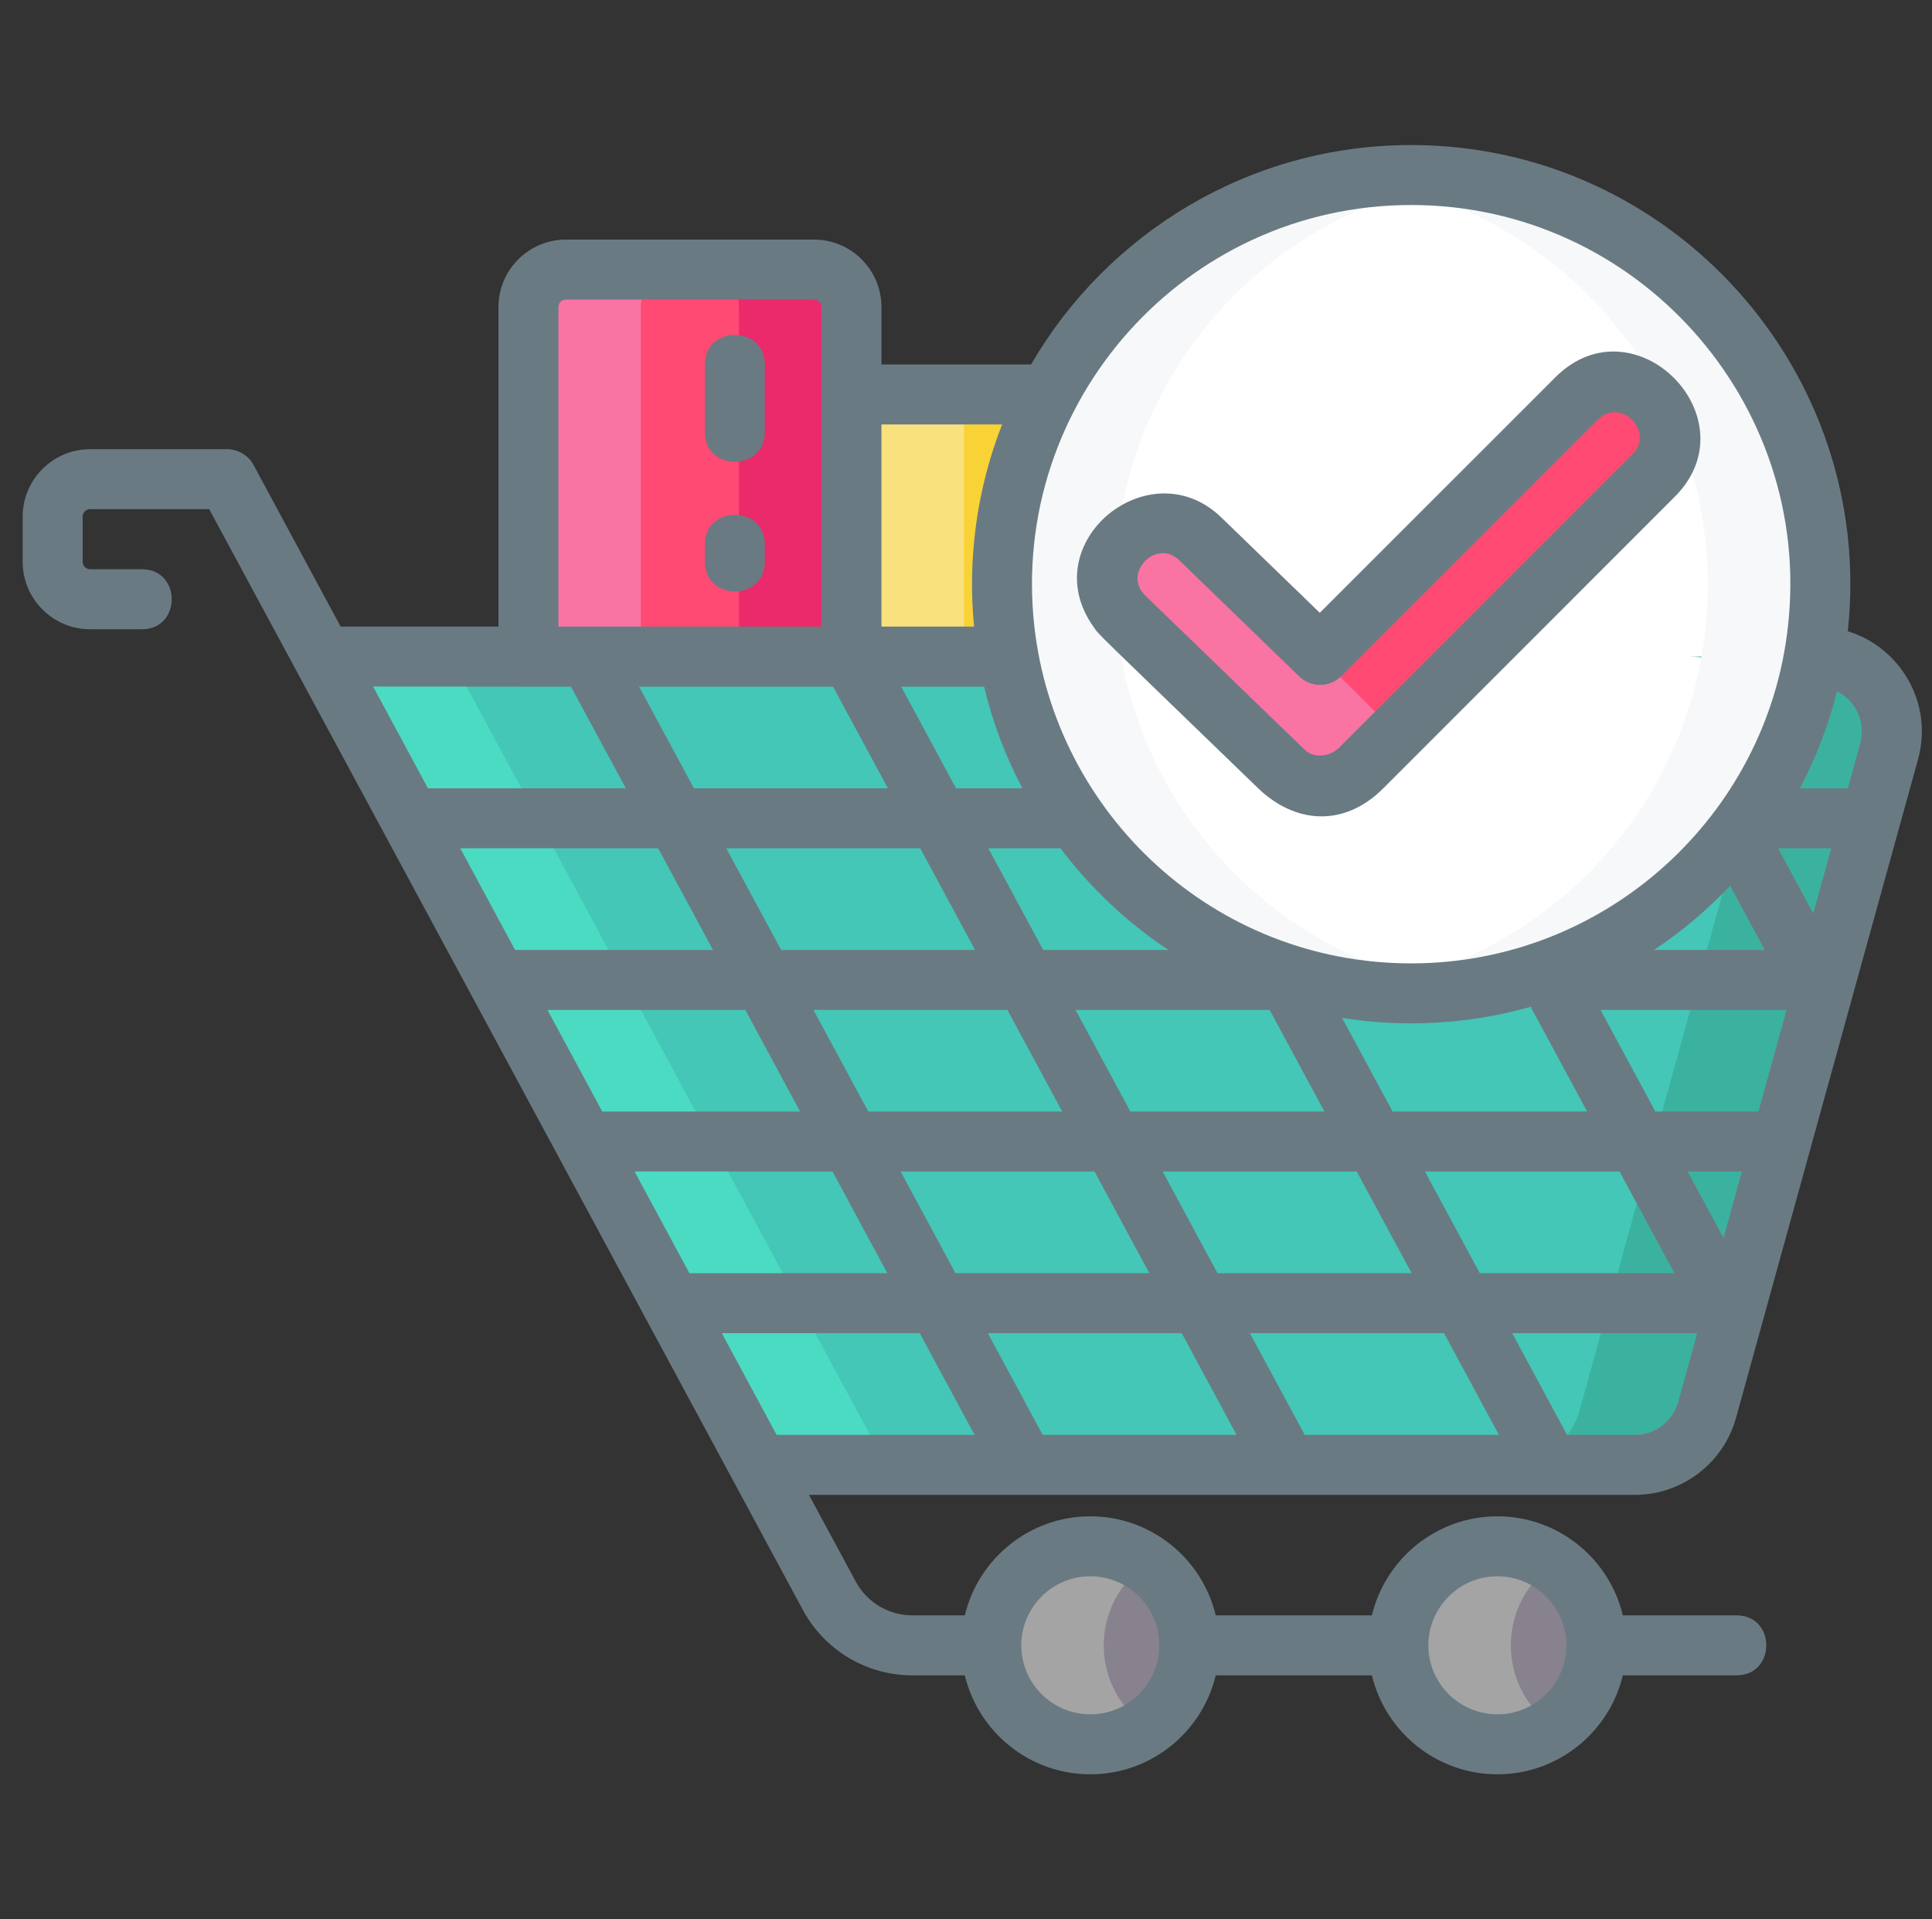 <svg width="151" height="150" viewBox="0 0 151 150" fill="none" xmlns="http://www.w3.org/2000/svg">
<rect x="0" y="0" width="151" height="150" fill="#333333" stroke="none"/>
<g clip-path="url(#clip0)">
<path d="M147.646 58.737L133.425 110.184C132.723 112.723 130.412 114.482 127.777 114.482H59.301L25.233 51.316H141.999C145.871 51.316 148.678 55.004 147.646 58.737Z" fill="#44C7B6"/>
<path d="M117.032 136.324C121.305 136.324 124.77 132.86 124.77 128.586C124.77 124.313 121.305 120.848 117.032 120.848C112.758 120.848 109.294 124.313 109.294 128.586C109.294 132.86 112.758 136.324 117.032 136.324Z" fill="#87828E"/>
<path d="M85.215 136.324C89.489 136.324 92.953 132.86 92.953 128.586C92.953 124.313 89.489 120.848 85.215 120.848C80.941 120.848 77.477 124.313 77.477 128.586C77.477 132.86 80.941 136.324 85.215 136.324Z" fill="#87828E"/>
<path d="M66.546 51.318H41.301V23.995C41.301 22.378 42.613 21.066 44.231 21.066H63.617C65.234 21.066 66.546 22.378 66.546 23.995V51.318Z" fill="#FF4A73"/>
<path d="M121.075 51.318H66.546V30.831H118.146C119.763 30.831 121.075 32.143 121.075 33.761V51.318Z" fill="#F9D335"/>
<path d="M66.549 23.997V51.319H57.76V23.997C57.76 22.38 56.448 21.067 54.83 21.067H63.62C65.237 21.067 66.549 22.38 66.549 23.997Z" fill="#EA2A6A"/>
<path d="M53.02 21.067C51.403 21.067 50.09 22.38 50.09 23.997V51.319H41.301V23.997C41.301 22.38 42.614 21.067 44.231 21.067H53.02Z" fill="#F973A3"/>
<path d="M66.549 30.829H75.338V51.319H66.549V30.829Z" fill="#F9E27D"/>
<path d="M121.077 33.759V51.319H112.287V33.759C112.287 32.142 110.975 30.829 109.358 30.829H118.147C119.764 30.829 121.077 32.142 121.077 33.759Z" fill="#F2C300"/>
<path d="M89.612 134.95C88.37 135.817 86.852 136.321 85.217 136.321C80.94 136.321 77.477 132.858 77.477 128.587C77.477 124.315 80.94 120.847 85.217 120.847C86.852 120.847 88.37 121.35 89.612 122.218C87.59 123.612 86.266 125.944 86.266 128.587C86.266 131.229 87.59 133.561 89.612 134.95Z" fill="#A4A4A5"/>
<path d="M121.428 134.95C120.186 135.817 118.668 136.321 117.034 136.321C112.756 136.321 109.293 132.858 109.293 128.587C109.293 124.315 112.756 120.847 117.034 120.847C118.668 120.847 120.186 121.35 121.428 122.218C119.407 123.612 118.082 125.944 118.082 128.587C118.082 131.229 119.407 133.561 121.428 134.95Z" fill="#A4A4A5"/>
<path d="M110.294 77.635C127.955 77.635 142.272 63.318 142.272 45.657C142.272 27.997 127.955 13.68 110.294 13.68C92.633 13.68 78.317 27.997 78.317 45.657C78.317 63.318 92.633 77.635 110.294 77.635Z" fill="white"/>
<path d="M114.69 77.329C113.254 77.534 111.79 77.634 110.295 77.634C92.635 77.634 78.315 63.319 78.315 45.659C78.315 27.999 92.635 13.679 110.295 13.679C111.79 13.679 113.254 13.778 114.69 13.983C99.11 16.122 87.104 29.493 87.104 45.659C87.104 61.825 99.11 75.19 114.69 77.329Z" fill="#FFEFEE"/>
<path d="M114.69 77.329C113.254 77.534 111.79 77.634 110.295 77.634C92.635 77.634 78.315 63.319 78.315 45.659C78.315 27.999 92.635 13.679 110.295 13.679C111.79 13.679 113.254 13.778 114.69 13.983C99.11 16.122 87.104 29.493 87.104 45.659C87.104 61.825 99.11 75.19 114.69 77.329Z" fill="#F6F8FA"/>
<path d="M69.262 114.483H59.301L25.235 51.313H35.196L69.262 114.483Z" fill="#4BDBC3"/>
<path d="M147.649 58.737L133.428 110.183C132.725 112.726 130.411 114.483 127.78 114.483H117.819C120.45 114.483 122.764 112.726 123.467 110.183L137.688 58.737C138.719 55.005 135.907 51.313 132.04 51.313H142C145.868 51.313 148.68 55.005 147.649 58.737Z" fill="#3BB2A0"/>
<path d="M142.27 45.659C142.27 63.319 127.956 77.634 110.295 77.634C108.801 77.634 107.336 77.534 105.901 77.329C121.481 75.19 133.481 61.825 133.481 45.659C133.481 29.493 121.481 16.122 105.901 13.983C107.336 13.778 108.801 13.679 110.295 13.679C127.956 13.679 142.27 27.999 142.27 45.659Z" fill="#F6F8FA"/>
<path d="M129.233 37.169L109.129 57.272L106.241 60.167C106.176 60.231 106.106 60.284 106.041 60.349C106.006 60.372 105.977 60.401 105.948 60.431C105.866 60.495 105.784 60.559 105.702 60.618C105.666 60.642 105.631 60.665 105.602 60.688C105.514 60.747 105.426 60.8 105.332 60.852C105.303 60.87 105.268 60.894 105.233 60.911C105.139 60.958 105.045 61.005 104.946 61.046C104.916 61.057 104.887 61.075 104.852 61.093C104.752 61.134 104.647 61.169 104.547 61.198C104.518 61.21 104.489 61.222 104.459 61.233C104.348 61.263 104.237 61.292 104.125 61.315C104.102 61.321 104.079 61.327 104.055 61.333C103.932 61.356 103.809 61.374 103.68 61.386C103.668 61.386 103.657 61.392 103.645 61.392C103.504 61.403 103.37 61.409 103.229 61.409C103.094 61.409 102.959 61.403 102.825 61.392C102.813 61.392 102.801 61.392 102.789 61.386C102.666 61.374 102.543 61.356 102.42 61.333C102.397 61.333 102.379 61.321 102.356 61.321C102.245 61.298 102.133 61.269 102.022 61.239C101.998 61.227 101.969 61.222 101.94 61.21C101.84 61.181 101.735 61.145 101.635 61.104C101.606 61.093 101.577 61.075 101.547 61.063C101.448 61.022 101.354 60.981 101.26 60.929C101.225 60.911 101.196 60.894 101.166 60.876C101.073 60.823 100.985 60.776 100.903 60.718C100.868 60.694 100.832 60.671 100.797 60.647C100.715 60.589 100.633 60.53 100.557 60.466C100.522 60.442 100.493 60.413 100.457 60.384C100.393 60.325 100.329 60.272 100.264 60.214L87.889 48.231C86.196 46.597 86.155 43.901 87.79 42.214C89.424 40.52 92.12 40.479 93.813 42.114L98.776 46.919L103.182 51.184L123.209 31.151C124.873 29.487 127.569 29.487 129.233 31.151C130.897 32.809 130.897 35.511 129.233 37.169Z" fill="#FF4A73"/>
<path d="M109.129 57.272L106.241 60.167C106.176 60.231 106.106 60.284 106.041 60.349C106.006 60.372 105.977 60.401 105.948 60.431C105.866 60.495 105.784 60.559 105.702 60.618C105.666 60.642 105.631 60.665 105.602 60.688C105.514 60.747 105.426 60.8 105.332 60.852C105.303 60.87 105.268 60.894 105.233 60.911C105.139 60.958 105.045 61.005 104.946 61.046C104.916 61.058 104.887 61.075 104.852 61.093C104.752 61.134 104.647 61.169 104.547 61.198C104.518 61.21 104.489 61.222 104.459 61.233C104.348 61.263 104.237 61.292 104.125 61.315C104.102 61.321 104.079 61.327 104.055 61.333C103.932 61.356 103.809 61.374 103.68 61.386C103.668 61.386 103.657 61.392 103.645 61.392C103.504 61.403 103.37 61.409 103.229 61.409C103.094 61.409 102.959 61.403 102.825 61.392C102.813 61.392 102.801 61.392 102.789 61.386C102.666 61.374 102.543 61.356 102.42 61.333C102.397 61.333 102.379 61.321 102.356 61.321C102.245 61.298 102.133 61.269 102.022 61.239C101.998 61.227 101.969 61.222 101.94 61.21C101.84 61.181 101.735 61.145 101.635 61.104C101.606 61.093 101.577 61.075 101.547 61.063C101.448 61.022 101.354 60.981 101.26 60.929C101.225 60.911 101.196 60.894 101.166 60.876C101.073 60.823 100.985 60.776 100.903 60.718C100.868 60.694 100.832 60.671 100.797 60.647C100.715 60.589 100.633 60.53 100.557 60.466C100.522 60.442 100.493 60.413 100.457 60.384C100.393 60.325 100.329 60.272 100.264 60.214L87.889 48.231C86.196 46.597 86.155 43.901 87.79 42.214C89.424 40.52 92.12 40.479 93.813 42.114L98.776 46.919L109.129 57.272Z" fill="#F973A3"/>
<path d="M144.42 49.333C146.595 28.976 130.589 11.335 110.295 11.335C97.621 11.335 86.53 18.243 80.582 28.485H68.893V23.997C68.893 21.091 66.526 18.724 63.62 18.724H44.231C41.325 18.724 38.957 21.091 38.957 23.997V48.97H26.623C26.073 47.951 20.364 37.354 19.814 36.335C19.397 35.562 18.576 35.105 17.752 35.105H7.046C4.138 35.105 1.772 37.471 1.772 40.378V43.904C1.772 46.812 4.138 49.178 7.046 49.178H11.096C14.193 49.178 14.197 44.49 11.096 44.49H7.046C6.723 44.49 6.46 44.227 6.46 43.904V40.378C6.46 40.055 6.723 39.792 7.046 39.792H16.345L16.346 39.794H16.351C26.413 58.43 28.844 62.947 62.746 125.81C64.439 128.968 67.726 130.931 71.318 130.931H75.408C76.469 135.36 80.465 138.665 85.217 138.665C89.969 138.665 93.959 135.36 95.019 130.931H107.224C108.285 135.36 112.281 138.665 117.033 138.665C121.785 138.665 125.781 135.36 126.836 130.931H135.724C138.821 130.931 138.826 126.243 135.724 126.243H126.836C125.781 121.808 121.785 118.503 117.033 118.503C112.281 118.503 108.285 121.808 107.224 126.243H95.019C93.959 121.808 89.969 118.503 85.217 118.503C80.465 118.503 76.469 121.808 75.408 126.243H71.318C69.455 126.243 67.756 125.229 66.877 123.589L63.226 116.827H127.779C131.453 116.827 134.705 114.349 135.683 110.81C137.403 104.594 148.346 64.984 149.904 59.358C151.139 54.913 148.478 50.568 144.42 49.333ZM79.821 128.587C79.821 125.641 82.217 123.19 85.217 123.19C88.183 123.19 90.608 125.602 90.608 128.587C90.608 131.529 88.217 133.977 85.217 133.977C82.225 133.977 79.821 131.541 79.821 128.587ZM111.637 128.587C111.637 125.641 114.033 123.19 117.034 123.19C119.998 123.19 122.424 125.6 122.424 128.587C122.424 131.53 120.033 133.977 117.034 133.977C114.041 133.977 111.637 131.541 111.637 128.587ZM145.387 58.11L144.42 61.608H140.676C141.93 59.235 142.914 56.692 143.577 54.026C145.027 54.769 145.849 56.426 145.387 58.11ZM53.881 99.501L49.598 91.556H65.067L69.35 99.501H53.887H53.881ZM63.578 78.929H78.737L83.02 86.868H67.862L63.578 78.929ZM40.258 74.241L35.975 66.296H51.438L55.727 74.241H40.264H40.258ZM49.95 53.663H65.108L69.397 61.608H54.239L49.95 53.663ZM110.295 16.022C127.961 16.022 141.726 31.468 139.739 48.97C138.129 63.677 125.56 75.29 110.295 75.29C94.821 75.29 82.483 63.558 80.844 48.97C78.875 31.448 92.629 16.022 110.295 16.022ZM124.047 86.868H108.842L104.893 79.55C106.651 79.831 108.455 79.978 110.295 79.978C113.202 79.978 116.026 79.614 118.721 78.929C119.026 78.853 119.33 78.77 119.635 78.683L119.764 78.929L124.047 86.868ZM84.063 78.929H99.233L103.516 86.868H88.346L84.063 78.929ZM77.249 66.296H82.885C85.229 69.395 88.082 72.091 91.323 74.241H81.532L77.249 66.296ZM70.434 53.663H76.915C77.582 56.464 78.596 59.124 79.909 61.608H74.723L70.434 53.663ZM135.221 69.225L137.928 74.241H129.268C131.442 72.8 133.44 71.112 135.221 69.225ZM56.764 66.296H71.922L76.206 74.241H61.053L56.764 66.296ZM70.393 91.556H85.545L89.829 99.501H74.676L70.393 91.556ZM90.871 91.556H106.041L110.33 99.501H95.155L90.871 91.556ZM111.368 91.556H126.579L130.868 99.501H115.657L111.368 91.556ZM134.705 96.747L131.905 91.556H136.141L134.705 96.747ZM129.379 86.868L125.096 78.929H139.633L137.436 86.868H129.379ZM141.719 71.388L138.971 66.296H143.125L141.719 71.388ZM78.321 33.173C76.306 38.315 75.625 43.754 76.129 48.97H68.893V33.173H78.321ZM43.645 23.997C43.645 23.675 43.909 23.411 44.231 23.411H63.62C63.942 23.411 64.206 23.675 64.206 23.997V48.97H43.645V23.997ZM44.623 53.663L48.913 61.608H33.45L29.161 53.657C36.016 53.657 42.895 53.663 44.623 53.663ZM58.252 78.929L62.536 86.868H47.073L42.789 78.929H58.252ZM60.702 112.14L56.413 104.188H71.881L76.17 112.14H60.702ZM81.496 112.14L77.207 104.188H92.36L96.649 112.14H81.496ZM101.975 112.14L97.686 104.188H112.862L117.151 112.14H101.975ZM131.166 109.561C130.745 111.079 129.356 112.14 127.78 112.14H122.477L118.188 104.188H132.649L131.166 109.561Z" fill="#6A7A83"/>
<path d="M55.088 42.559V43.901C55.088 46.998 59.776 47.003 59.776 43.901V42.559C59.776 39.461 55.088 39.463 55.088 42.559Z" fill="#6A7A83"/>
<path d="M55.088 28.497V33.77C55.088 36.867 59.776 36.872 59.776 33.77V28.497C59.776 25.399 55.088 25.4 55.088 28.497Z" fill="#6A7A83"/>
<path d="M85.457 48.975C85.936 49.678 85.205 48.901 98.336 61.608C101.189 64.349 105.015 64.709 108.116 61.608C125.639 44.085 110.566 59.152 130.891 38.827C137.02 32.698 127.734 23.316 121.557 29.493C115.198 35.85 128.09 22.965 103.153 47.892L95.442 40.427C89.845 35.041 80.817 42.397 85.452 48.97L85.457 48.975ZM92.178 43.796C99.628 51.009 96.721 48.194 101.547 52.866C102.467 53.757 103.932 53.745 104.834 52.837C112.051 45.62 114.439 43.239 124.868 32.809C126.666 31.011 129.363 33.736 127.575 35.511C108.616 54.469 124.911 38.18 104.6 58.491C103.725 59.263 102.546 59.167 101.987 58.608C93.806 50.699 99.361 56.071 89.518 46.55C87.699 44.788 90.368 42.044 92.178 43.796Z" fill="#6A7A83"/>
</g>
<defs>
<clipPath id="clip0">
<rect width="150" height="150" fill="white" transform="translate(0.99)"/>
</clipPath>
</defs>
</svg>
